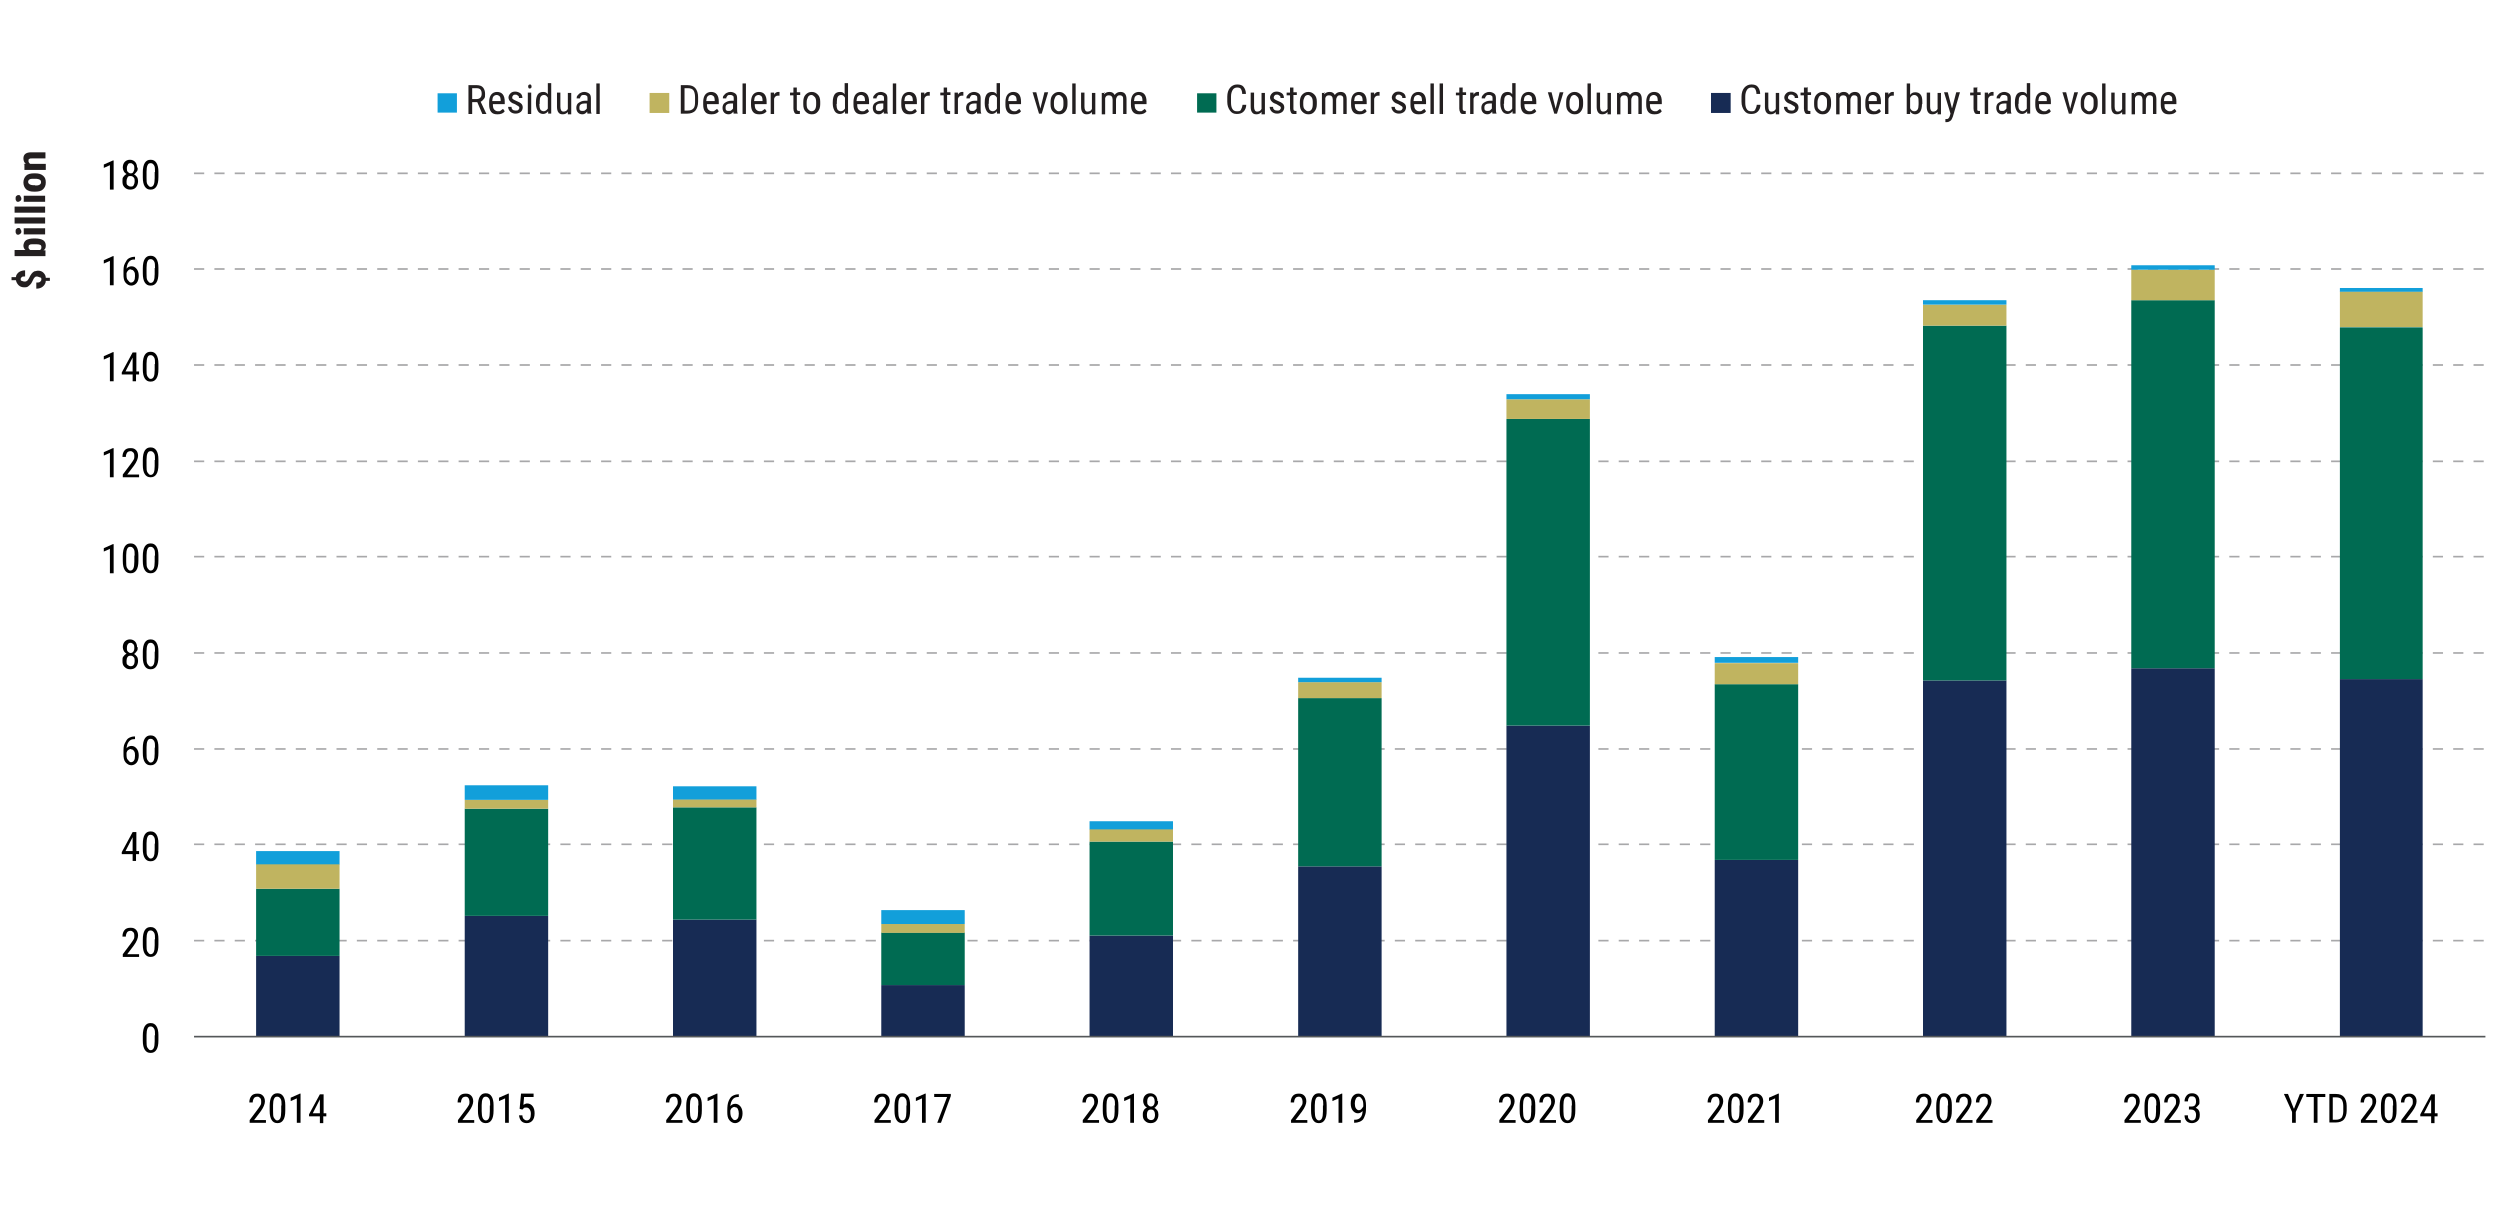 <?xml version="1.0" encoding="UTF-8"?>
<svg id="Layer_1" xmlns="http://www.w3.org/2000/svg" width="737" height="357.8" version="1.1" viewBox="0 0 737 357.8">
  <!-- Generator: Adobe Illustrator 29.0.0, SVG Export Plug-In . SVG Version: 2.1.0 Build 186)  -->
  <defs>
    <style>
      .st0 {
        stroke: #a8a8aa;
        stroke-dasharray: 3 3;
      }

      .st0, .st1 {
        fill: none;
        stroke-linejoin: round;
        stroke-width: .5px;
      }

      .st2, .st3, .st4, .st5 {
        fill-rule: evenodd;
      }

      .st2, .st6 {
        fill: #c0b460;
      }

      .st3, .st7 {
        fill: #006b52;
      }

      .st8 {
        fill: #231f20;
      }

      .st9, .st5 {
        fill: #129fda;
      }

      .st4, .st10 {
        fill: #172b54;
      }

      .st1 {
        stroke: #545759;
      }
    </style>
  </defs>
  <g>
    <g>
      <polygon class="st5" points="129 27.5 134.7 27.5 134.7 33.2 129 33.2 129 27.5 129 27.5"/>
      <g>
        <path class="st8" d="M140.7,30.1h-1.5v3.5h-1.1v-8.5h2.4c.8,0,1.5.2,1.9.7s.6,1.1.6,1.9,0,1-.3,1.4-.6.7-1,.9l1.7,3.6h-1.2s-1.5-3.5-1.5-3.5ZM139.2,29.2h1.3c.4,0,.8-.1,1.1-.4.3-.3.4-.7.4-1.2,0-1.1-.5-1.6-1.5-1.6h-1.3v3.2Z"/>
        <path class="st8" d="M146.6,33.7c-.8,0-1.4-.2-1.8-.7s-.6-1.2-.6-2.1v-.8c0-.9.2-1.7.6-2.2.4-.5,1-.8,1.7-.8s1.3.2,1.7.7.6,1.2.6,2.2v.7h-3.5c0,.8.1,1.3.4,1.6s.6.5,1.1.5.6,0,.8-.2.5-.3.7-.5l.5.7c-.4.6-1.1.9-2.1.9h0ZM146.5,28c-.4,0-.7.1-1,.4s-.3.8-.4,1.4h2.5c0-.7-.1-1.2-.3-1.4s-.5-.4-.9-.4h0Z"/>
        <path class="st8" d="M153.1,31.9c0-.2,0-.4-.3-.6s-.5-.3-1-.6c-.6-.2-1-.4-1.2-.6s-.4-.4-.5-.6-.2-.5-.2-.7c0-.5.2-.9.6-1.3s.9-.5,1.4-.5,1.1.2,1.5.5.6.8.6,1.4h-1c0-.3,0-.5-.3-.7s-.4-.3-.7-.3-.5,0-.7.2-.3.4-.3.6,0,.4.2.5c.1.1.4.3.9.5.8.3,1.3.6,1.6.9s.4.7.4,1.1-.2,1-.6,1.3c-.4.3-.9.5-1.5.5s-1.2-.2-1.6-.6-.6-.9-.6-1.4h1c0,.4.1.6.3.8s.5.3.9.3.6,0,.8-.2.3-.4.3-.6h0Z"/>
        <path class="st8" d="M156.7,25.5c0,.2,0,.3-.1.4s-.2.2-.4.2-.3,0-.4-.2-.1-.3-.1-.4,0-.3.1-.4.2-.2.4-.2.3,0,.4.2.1.3.1.4ZM156.6,33.6h-1v-6.3h1v6.3Z"/>
        <path class="st8" d="M158,30.1c0-1,.2-1.7.5-2.2s.9-.8,1.6-.8,1.1.2,1.4.7v-3.3h1v9h-.9v-.7c-.4.5-.9.8-1.5.8s-1.2-.3-1.5-.8-.6-1.2-.6-2.2v-.7.2ZM159,30.7c0,.7.1,1.2.3,1.6.2.3.6.5,1,.5s.9-.3,1.2-.8v-3.2c-.3-.5-.6-.8-1.1-.8s-.8.2-1,.5-.3.8-.3,1.5v.6h0Z"/>
        <path class="st8" d="M167.4,33c-.3.4-.8.7-1.5.7s-1-.2-1.3-.6-.4-1-.4-1.7v-4.1h1v4.1c0,1,.3,1.5.9,1.5s1.1-.3,1.3-.8v-4.7h1v6.3h-1v-.6h0Z"/>
        <path class="st8" d="M173.2,33.6c0,0-.1-.4-.1-.7-.4.5-.8.8-1.4.8s-1-.2-1.3-.5-.5-.8-.5-1.4.2-1.2.7-1.5,1-.6,1.8-.6h.8v-.7c0-.4,0-.6-.3-.8s-.4-.2-.8-.2-.6,0-.8.3-.3.4-.3.7h-1c0-.3,0-.6.3-.9s.4-.5.8-.7.7-.3,1.1-.3c.6,0,1.1.2,1.5.5s.5.8.5,1.4v3.2c0,.5,0,.9.2,1.3h-1.2ZM171.8,32.7c.3,0,.5,0,.7-.2s.4-.3.5-.5v-1.5h-.6c-.5,0-.9.1-1.2.3s-.4.5-.4.9,0,.6.2.8.4.2.7.2h.1Z"/>
        <path class="st8" d="M176.8,33.6h-1v-9h1v9Z"/>
      </g>
    </g>
    <g>
      <polygon class="st2" points="191.5 27.4 197.3 27.4 197.3 33.3 191.5 33.3 191.5 27.4 191.5 27.4"/>
      <g>
        <path class="st8" d="M200.7,33.6v-8.5h2c1,0,1.8.3,2.3.9s.8,1.5.8,2.6v1.4c0,1.1-.3,2-.8,2.6-.5.6-1.4.9-2.4.9h-1.9ZM201.8,25.9v6.7h.9c.8,0,1.3-.2,1.7-.6s.5-1.1.5-1.9v-1.5c0-.9-.2-1.6-.5-2s-.9-.6-1.6-.6h-1,0Z"/>
        <path class="st8" d="M209.7,33.7c-.8,0-1.4-.2-1.8-.7s-.6-1.2-.6-2.1v-.8c0-.9.2-1.7.6-2.2s1-.8,1.7-.8,1.3.2,1.7.7.6,1.2.6,2.2v.7h-3.5c0,.8.1,1.3.4,1.6s.6.5,1.1.5.6,0,.8-.2.5-.3.7-.5l.5.7c-.4.6-1.1.9-2.1.9h0ZM209.6,28c-.4,0-.7.1-1,.4s-.3.8-.4,1.4h2.5c0-.7-.1-1.2-.3-1.4s-.5-.4-.9-.4h0Z"/>
        <path class="st8" d="M216.3,33.6c0,0-.1-.4-.1-.7-.4.5-.8.8-1.4.8s-1-.2-1.3-.5-.5-.8-.5-1.4.2-1.2.7-1.5,1-.6,1.8-.6h.8v-.7c0-.4,0-.6-.3-.8s-.4-.2-.8-.2-.6,0-.8.3-.3.4-.3.7h-1c0-.3,0-.6.3-.9s.4-.5.8-.7.7-.3,1.1-.3c.6,0,1.1.2,1.5.5s.5.8.5,1.4v3.2c0,.5,0,.9.2,1.3h-1.2ZM214.9,32.7c.3,0,.5,0,.7-.2s.4-.3.5-.5v-1.5h-.6c-.5,0-.9.1-1.2.3s-.4.5-.4.9,0,.6.2.8.4.2.7.2h.1Z"/>
        <path class="st8" d="M219.9,33.6h-1v-9h1v9Z"/>
        <path class="st8" d="M223.8,33.7c-.8,0-1.4-.2-1.8-.7s-.6-1.2-.6-2.1v-.8c0-.9.2-1.7.6-2.2s1-.8,1.7-.8,1.3.2,1.7.7.6,1.2.6,2.2v.7h-3.5c0,.8.1,1.3.4,1.6s.6.5,1.1.5.6,0,.8-.2.5-.3.7-.5l.5.7c-.4.6-1.1.9-2.1.9h0ZM223.7,28c-.4,0-.7.1-1,.4s-.3.8-.4,1.4h2.5c0-.7-.1-1.2-.3-1.4s-.5-.4-.9-.4h0Z"/>
        <path class="st8" d="M229.8,28.2h-.5c-.5,0-.9.3-1.1.9v4.5h-1v-6.3h1v.6c.3-.5.7-.8,1.2-.8s.3,0,.4,0v1h0Z"/>
        <path class="st8" d="M234.9,25.7v1.5h1v.8h-1v3.9c0,.3,0,.4.1.6,0,0,.2.2.4.2h.4v.9c-.2,0-.5,0-.7,0-.4,0-.7,0-.9-.4s-.3-.7-.3-1.2v-3.9h-1v-.8h1v-1.5h1v-.2Z"/>
        <path class="st8" d="M236.8,30.1c0-.9.2-1.7.7-2.2s1-.8,1.8-.8,1.3.3,1.8.8.7,1.2.7,2.1v.7c0,.9-.2,1.6-.7,2.2s-1,.8-1.8.8-1.3-.3-1.8-.8-.7-1.2-.7-2.1v-.7ZM237.8,30.7c0,.7.1,1.2.4,1.5s.6.6,1,.6c.9,0,1.4-.7,1.4-2v-.7c0-.6-.1-1.2-.4-1.5s-.6-.6-1-.6-.8.2-1,.6-.4.9-.4,1.5v.6Z"/>
        <path class="st8" d="M245.5,30.1c0-1,.2-1.7.5-2.2s.9-.8,1.6-.8,1.1.2,1.4.7v-3.3h1v9h-.9v-.7c-.4.5-.9.8-1.5.8s-1.2-.3-1.5-.8-.6-1.2-.6-2.2v-.7.2ZM246.6,30.7c0,.7.1,1.2.3,1.6.2.3.6.5,1,.5s.9-.3,1.2-.8v-3.2c-.3-.5-.6-.8-1.1-.8s-.8.2-1,.5-.3.8-.3,1.5v.6h0Z"/>
        <path class="st8" d="M254,33.7c-.8,0-1.4-.2-1.8-.7s-.6-1.2-.6-2.1v-.8c0-.9.2-1.7.6-2.2s1-.8,1.7-.8,1.3.2,1.7.7.6,1.2.6,2.2v.7h-3.5c0,.8.1,1.3.4,1.6s.6.5,1.1.5.6,0,.8-.2.5-.3.7-.5l.5.7c-.4.6-1.1.9-2.1.9h0ZM253.9,28c-.4,0-.7.1-1,.4s-.3.8-.4,1.4h2.5c0-.7-.1-1.2-.3-1.4s-.5-.4-.9-.4h0Z"/>
        <path class="st8" d="M260.6,33.6c0,0-.1-.4-.1-.7-.4.5-.8.8-1.4.8s-1-.2-1.3-.5-.5-.8-.5-1.4.2-1.2.7-1.5,1-.6,1.8-.6h.8v-.7c0-.4,0-.6-.3-.8s-.4-.2-.8-.2-.6,0-.8.3-.3.4-.3.7h-1c0-.3,0-.6.3-.9s.4-.5.8-.7.7-.3,1.1-.3c.6,0,1.1.2,1.5.5s.5.8.5,1.4v3.2c0,.5,0,.9.2,1.3h-1.2ZM259.2,32.7c.3,0,.5,0,.7-.2s.4-.3.5-.5v-1.5h-.6c-.5,0-.9.1-1.2.3s-.4.5-.4.9,0,.6.2.8.4.2.7.2h.1Z"/>
        <path class="st8" d="M264.2,33.6h-1v-9h1v9Z"/>
        <path class="st8" d="M268.1,33.7c-.8,0-1.4-.2-1.8-.7s-.6-1.2-.6-2.1v-.8c0-.9.2-1.7.6-2.2s1-.8,1.7-.8,1.3.2,1.7.7.6,1.2.6,2.2v.7h-3.5c0,.8.1,1.3.4,1.6s.6.5,1.1.5.6,0,.8-.2.5-.3.7-.5l.5.7c-.4.6-1.1.9-2.1.9h0ZM268,28c-.4,0-.7.1-1,.4s-.3.8-.4,1.4h2.5c0-.7-.1-1.2-.3-1.4s-.5-.4-.9-.4h0Z"/>
        <path class="st8" d="M274.1,28.2h-.5c-.5,0-.9.3-1.1.9v4.5h-1v-6.3h1v.6c.3-.5.7-.8,1.2-.8s.3,0,.4,0v1h0Z"/>
        <path class="st8" d="M279.2,25.7v1.5h1v.8h-1v3.9c0,.3,0,.4.1.6,0,0,.2.2.4.2h.4v.9c-.2,0-.5,0-.7,0-.4,0-.7,0-.9-.4s-.3-.7-.3-1.2v-3.9h-1v-.8h1v-1.5h1v-.2Z"/>
        <path class="st8" d="M284,28.2h-.5c-.5,0-.9.3-1.1.9v4.5h-1v-6.3h1v.6c.3-.5.7-.8,1.2-.8s.3,0,.4,0v1h0Z"/>
        <path class="st8" d="M288.1,33.6c0,0-.1-.4-.1-.7-.4.5-.8.8-1.4.8s-1-.2-1.3-.5-.5-.8-.5-1.4.2-1.2.7-1.5,1-.6,1.8-.6h.8v-.7c0-.4,0-.6-.3-.8s-.4-.2-.8-.2-.6,0-.8.3-.3.4-.3.7h-1c0-.3,0-.6.3-.9s.4-.5.8-.7.7-.3,1.1-.3c.6,0,1.1.2,1.5.5s.5.8.5,1.4v3.2c0,.5,0,.9.2,1.3h-1.2ZM286.7,32.7c.3,0,.5,0,.7-.2s.4-.3.5-.5v-1.5h-.6c-.5,0-.9.1-1.2.3s-.4.5-.4.9,0,.6.2.8.4.2.7.2h0Z"/>
        <path class="st8" d="M290.3,30.1c0-1,.2-1.7.5-2.2s.9-.8,1.6-.8,1.1.2,1.4.7v-3.3h1v9h-.9v-.7c-.4.5-.9.8-1.5.8s-1.2-.3-1.5-.8-.6-1.2-.6-2.2v-.7.2ZM291.4,30.7c0,.7.1,1.2.3,1.6.2.3.6.5,1,.5s.9-.3,1.2-.8v-3.2c-.3-.5-.6-.8-1.1-.8s-.8.2-1,.5-.3.8-.3,1.5v.6h-.1Z"/>
        <path class="st8" d="M298.8,33.7c-.8,0-1.4-.2-1.8-.7s-.6-1.2-.6-2.1v-.8c0-.9.2-1.7.6-2.2s1-.8,1.7-.8,1.3.2,1.7.7.6,1.2.6,2.2v.7h-3.5c0,.8.1,1.3.4,1.6s.6.5,1.1.5.6,0,.8-.2.5-.3.7-.5l.5.7c-.4.6-1.1.9-2.1.9h-.1ZM298.6,28c-.4,0-.7.1-1,.4s-.3.8-.4,1.4h2.5c0-.7-.1-1.2-.3-1.4s-.5-.4-.9-.4h0Z"/>
        <path class="st8" d="M306.7,32l1.2-4.8h1.1l-1.9,6.3h-.8l-1.9-6.3h1.1l1.2,4.8h0Z"/>
        <path class="st8" d="M309.7,30.1c0-.9.2-1.7.7-2.2s1-.8,1.8-.8,1.3.3,1.8.8.7,1.2.7,2.1v.7c0,.9-.2,1.6-.7,2.2s-1,.8-1.8.8-1.3-.3-1.8-.8-.7-1.2-.7-2.1v-.7ZM310.7,30.7c0,.7.1,1.2.4,1.5s.6.6,1,.6c.9,0,1.4-.7,1.4-2v-.7c0-.6-.1-1.2-.4-1.5s-.6-.6-1-.6-.8.2-1,.6-.4.9-.4,1.5v.6Z"/>
        <path class="st8" d="M317.1,33.6h-1v-9h1v9Z"/>
        <path class="st8" d="M321.9,33c-.3.4-.8.7-1.5.7s-1-.2-1.3-.6-.4-1-.4-1.7v-4.1h1v4.1c0,1,.3,1.5.9,1.5s1.1-.3,1.3-.8v-4.7h1v6.3h-1v-.6h0Z"/>
        <path class="st8" d="M325.5,27.2v.6c.4-.5.9-.7,1.6-.7s1.2.3,1.5.9c.4-.6,1-.9,1.7-.9,1.2,0,1.8.7,1.8,2.2v4.3h-1v-4.2c0-.5,0-.8-.2-1s-.4-.3-.8-.3-.6.1-.8.4-.3.6-.3.9v4.2h-1v-4.2c0-.9-.4-1.3-1.1-1.3s-.9.3-1.1.8v4.8h-1v-6.3h1l-.3-.2Z"/>
        <path class="st8" d="M335.8,33.7c-.8,0-1.4-.2-1.8-.7s-.6-1.2-.6-2.1v-.8c0-.9.2-1.7.6-2.2s1-.8,1.7-.8,1.3.2,1.7.7.6,1.2.6,2.2v.7h-3.5c0,.8.1,1.3.4,1.6s.6.5,1.1.5.6,0,.8-.2.5-.3.7-.5l.5.7c-.4.6-1.1.9-2.1.9h-.1ZM335.7,28c-.4,0-.7.1-1,.4s-.3.8-.4,1.4h2.5c0-.7-.1-1.2-.3-1.4s-.5-.4-.9-.4h0Z"/>
      </g>
    </g>
    <g>
      <polygon class="st3" points="352.9 27.5 358.6 27.5 358.6 33.2 352.9 33.2 352.9 27.5 352.9 27.5"/>
      <g>
        <path class="st8" d="M367.4,30.8c0,.9-.3,1.6-.8,2.1s-1.1.7-2,.7-1.5-.3-2-1-.8-1.5-.8-2.6v-1.5c0-1.1.3-2,.8-2.6s1.2-1,2.1-1,1.5.2,1.9.7.7,1.2.7,2.1h-1.1c0-.7-.2-1.2-.4-1.5s-.6-.4-1.1-.4-1,.2-1.3.7-.5,1.1-.5,2v1.6c0,.9.1,1.5.4,2,.3.5.7.7,1.3.7s1,0,1.2-.4.4-.8.5-1.5h1.1,0Z"/>
        <path class="st8" d="M371.9,33c-.3.4-.8.7-1.5.7s-1-.2-1.3-.6-.4-1-.4-1.7v-4.1h1v4.1c0,1,.3,1.5.9,1.5s1.1-.3,1.3-.8v-4.7h1v6.3h-1v-.6h0Z"/>
        <path class="st8" d="M377.6,31.9c0-.2,0-.4-.3-.6s-.5-.3-1-.6c-.6-.2-1-.4-1.2-.6s-.4-.4-.5-.6-.2-.5-.2-.7c0-.5.2-.9.6-1.3s.9-.5,1.4-.5,1.1.2,1.5.5.6.8.6,1.4h-1c0-.3,0-.5-.3-.7s-.4-.3-.7-.3-.5,0-.7.2-.3.4-.3.6,0,.4.2.5c.1.1.4.3.9.5.8.3,1.3.6,1.6.9s.4.7.4,1.1-.2,1-.6,1.3c-.4.3-.9.5-1.5.5s-1.2-.2-1.6-.6-.6-.9-.6-1.4h1c0,.4.1.6.3.8s.5.3.9.3.6,0,.8-.2.3-.4.3-.6h0Z"/>
        <path class="st8" d="M381.3,25.7v1.5h1v.8h-1v3.9c0,.3,0,.4.1.6,0,0,.2.2.4.2h.4v.9c-.2,0-.5,0-.7,0-.4,0-.7,0-.9-.4s-.3-.7-.3-1.2v-3.9h-1v-.8h1v-1.5h1v-.2Z"/>
        <path class="st8" d="M383.2,30.1c0-.9.2-1.7.7-2.2s1-.8,1.8-.8,1.3.3,1.8.8.7,1.2.7,2.1v.7c0,.9-.2,1.6-.7,2.2s-1,.8-1.8.8-1.3-.3-1.8-.8-.7-1.2-.7-2.1v-.7ZM384.2,30.7c0,.7.1,1.2.4,1.5s.6.6,1,.6c.9,0,1.4-.7,1.4-2v-.7c0-.6-.1-1.2-.4-1.5s-.6-.6-1-.6-.8.2-1,.6-.4.9-.4,1.5v.6Z"/>
        <path class="st8" d="M390.4,27.2v.6c.4-.5.9-.7,1.6-.7s1.2.3,1.5.9c.4-.6,1-.9,1.7-.9,1.2,0,1.8.7,1.8,2.2v4.3h-1v-4.2c0-.5,0-.8-.2-1s-.4-.3-.8-.3-.6.1-.8.4-.3.6-.3.9v4.2h-1v-4.2c0-.9-.4-1.3-1.1-1.3s-.9.3-1.1.8v4.8h-1v-6.3h1l-.3-.2Z"/>
        <path class="st8" d="M400.7,33.7c-.8,0-1.4-.2-1.8-.7s-.6-1.2-.6-2.1v-.8c0-.9.2-1.7.6-2.2s1-.8,1.7-.8,1.3.2,1.7.7.6,1.2.6,2.2v.7h-3.5c0,.8.1,1.3.4,1.6s.6.5,1.1.5.6,0,.8-.2.5-.3.7-.5l.5.7c-.4.6-1.1.9-2.1.9h-.1ZM400.6,28c-.4,0-.7.1-1,.4s-.3.8-.4,1.4h2.5c0-.7-.1-1.2-.3-1.4s-.5-.4-.9-.4h0Z"/>
        <path class="st8" d="M406.7,28.2h-.5c-.5,0-.9.3-1.1.9v4.5h-1v-6.3h1v.6c.3-.5.7-.8,1.2-.8s.3,0,.4,0v1h0Z"/>
        <path class="st8" d="M413.5,31.9c0-.2,0-.4-.3-.6s-.5-.3-1-.6c-.6-.2-1-.4-1.2-.6s-.4-.4-.5-.6-.2-.5-.2-.7c0-.5.2-.9.6-1.3s.9-.5,1.4-.5,1.1.2,1.5.5.6.8.6,1.4h-1c0-.3,0-.5-.3-.7s-.4-.3-.7-.3-.5,0-.7.2-.3.4-.3.6,0,.4.2.5c.1.1.4.3.9.5.8.3,1.3.6,1.6.9s.4.7.4,1.1-.2,1-.6,1.3c-.4.3-.9.5-1.5.5s-1.2-.2-1.6-.6-.6-.9-.6-1.4h1c0,.4.1.6.3.8s.5.3.9.3.6,0,.8-.2.3-.4.3-.6h0Z"/>
        <path class="st8" d="M418.2,33.7c-.8,0-1.4-.2-1.8-.7s-.6-1.2-.6-2.1v-.8c0-.9.2-1.7.6-2.2s1-.8,1.7-.8,1.3.2,1.7.7.6,1.2.6,2.2v.7h-3.5c0,.8.1,1.3.4,1.6s.6.5,1.1.5.6,0,.8-.2.5-.3.7-.5l.5.7c-.4.6-1.1.9-2.1.9h-.1ZM418.1,28c-.4,0-.7.1-1,.4s-.3.8-.4,1.4h2.5c0-.7-.1-1.2-.3-1.4s-.5-.4-.9-.4h0Z"/>
        <path class="st8" d="M422.7,33.6h-1v-9h1v9Z"/>
        <path class="st8" d="M425.4,33.6h-1v-9h1v9Z"/>
        <path class="st8" d="M431.2,25.7v1.5h1v.8h-1v3.9c0,.3,0,.4.1.6,0,0,.2.2.4.2h.4v.9c-.2,0-.5,0-.7,0-.4,0-.7,0-.9-.4s-.3-.7-.3-1.2v-3.9h-1v-.8h1v-1.5h1v-.2Z"/>
        <path class="st8" d="M436,28.2h-.5c-.5,0-.9.3-1.1.9v4.5h-1v-6.3h1v.6c.3-.5.7-.8,1.2-.8s.3,0,.4,0v1h0Z"/>
        <path class="st8" d="M440,33.6c0,0-.1-.4-.1-.7-.4.5-.8.8-1.4.8s-1-.2-1.3-.5-.5-.8-.5-1.4.2-1.2.7-1.5,1-.6,1.8-.6h.8v-.7c0-.4,0-.6-.3-.8s-.4-.2-.8-.2-.6,0-.8.3-.3.4-.3.7h-1c0-.3,0-.6.3-.9s.4-.5.8-.7.7-.3,1.1-.3c.6,0,1.1.2,1.5.5s.5.8.5,1.4v3.2c0,.5,0,.9.2,1.3h-1.2ZM438.6,32.7c.3,0,.5,0,.7-.2s.4-.3.5-.5v-1.5h-.6c-.5,0-.9.1-1.2.3s-.4.5-.4.9,0,.6.2.8.4.2.7.2h0Z"/>
        <path class="st8" d="M442.3,30.1c0-1,.2-1.7.5-2.2s.9-.8,1.6-.8,1.1.2,1.4.7v-3.3h1v9h-.9v-.7c-.4.5-.9.8-1.5.8s-1.2-.3-1.5-.8-.6-1.2-.6-2.2v-.7.2ZM443.3,30.7c0,.7.1,1.2.3,1.6.2.3.6.5,1,.5s.9-.3,1.2-.8v-3.2c-.3-.5-.6-.8-1.1-.8s-.8.2-1,.5-.3.8-.3,1.5v.6h-.1Z"/>
        <path class="st8" d="M450.7,33.7c-.8,0-1.4-.2-1.8-.7s-.6-1.2-.6-2.1v-.8c0-.9.2-1.7.6-2.2s1-.8,1.7-.8,1.3.2,1.7.7.6,1.2.6,2.2v.7h-3.5c0,.8.1,1.3.4,1.6s.6.5,1.1.5.6,0,.8-.2.5-.3.7-.5l.5.7c-.4.6-1.1.9-2.1.9h-.1ZM450.6,28c-.4,0-.7.1-1,.4s-.3.8-.4,1.4h2.5c0-.7-.1-1.2-.3-1.4s-.5-.4-.9-.4h0Z"/>
        <path class="st8" d="M458.6,32l1.2-4.8h1.1l-1.9,6.3h-.8l-1.9-6.3h1.1l1.2,4.8h0Z"/>
        <path class="st8" d="M461.7,30.1c0-.9.2-1.7.7-2.2s1-.8,1.8-.8,1.3.3,1.8.8.7,1.2.7,2.1v.7c0,.9-.2,1.6-.7,2.2s-1,.8-1.8.8-1.3-.3-1.8-.8-.7-1.2-.7-2.1v-.7ZM462.7,30.7c0,.7.1,1.2.4,1.5s.6.6,1,.6c.9,0,1.4-.7,1.4-2v-.7c0-.6-.1-1.2-.4-1.5s-.6-.6-1-.6-.8.2-1,.6-.4.9-.4,1.5v.6Z"/>
        <path class="st8" d="M469,33.6h-1v-9h1v9Z"/>
        <path class="st8" d="M473.9,33c-.3.4-.8.7-1.5.7s-1-.2-1.3-.6-.4-1-.4-1.7v-4.1h1v4.1c0,1,.3,1.5.9,1.5s1.1-.3,1.3-.8v-4.7h1v6.3h-1v-.6h0Z"/>
        <path class="st8" d="M477.4,27.2v.6c.4-.5.9-.7,1.6-.7s1.2.3,1.5.9c.4-.6,1-.9,1.7-.9,1.2,0,1.8.7,1.8,2.2v4.3h-1v-4.2c0-.5,0-.8-.2-1s-.4-.3-.8-.3-.6.1-.8.4-.3.6-.3.9v4.2h-1v-4.2c0-.9-.4-1.3-1.1-1.3s-.9.3-1.1.8v4.8h-1v-6.3h1l-.3-.2Z"/>
        <path class="st8" d="M487.7,33.7c-.8,0-1.4-.2-1.8-.7s-.6-1.2-.6-2.1v-.8c0-.9.2-1.7.6-2.2s1-.8,1.7-.8,1.3.2,1.7.7.6,1.2.6,2.2v.7h-3.5c0,.8.1,1.3.4,1.6s.6.5,1.1.5.6,0,.8-.2.5-.3.7-.5l.5.7c-.4.6-1.1.9-2.1.9h-.1ZM487.6,28c-.4,0-.7.1-1,.4s-.3.8-.4,1.4h2.5c0-.7-.1-1.2-.3-1.4s-.5-.4-.9-.4h0Z"/>
      </g>
    </g>
    <g>
      <polygon class="st4" points="504.4 27.4 510.2 27.4 510.2 33.3 504.4 33.3 504.4 27.4 504.4 27.4"/>
      <g>
        <path class="st8" d="M519,30.8c0,.9-.3,1.6-.8,2.1s-1.1.7-2,.7-1.5-.3-2-1-.8-1.5-.8-2.6v-1.5c0-1.1.3-2,.8-2.6s1.2-1,2.1-1,1.5.2,1.9.7.7,1.2.7,2.1h-1.1c0-.7-.2-1.2-.4-1.5s-.6-.4-1.1-.4-1,.2-1.3.7-.5,1.1-.5,2v1.6c0,.9.1,1.5.4,2,.3.5.7.7,1.3.7s1,0,1.2-.4.4-.8.5-1.5h1.1,0Z"/>
        <path class="st8" d="M523.5,33c-.3.4-.8.7-1.5.7s-1-.2-1.3-.6-.4-1-.4-1.7v-4.1h1v4.1c0,1,.3,1.5.9,1.5s1.1-.3,1.3-.8v-4.7h1v6.3h-1v-.6h0Z"/>
        <path class="st8" d="M529.2,31.9c0-.2,0-.4-.3-.6s-.5-.3-1-.6c-.6-.2-1-.4-1.2-.6s-.4-.4-.5-.6-.2-.5-.2-.7c0-.5.2-.9.6-1.3s.9-.5,1.4-.5,1.1.2,1.5.5.6.8.6,1.4h-1c0-.3,0-.5-.3-.7s-.4-.3-.7-.3-.5,0-.7.2-.3.4-.3.6,0,.4.2.5c.1.1.4.3.9.5.8.3,1.3.6,1.6.9s.4.7.4,1.1-.2,1-.6,1.3c-.4.3-.9.5-1.5.5s-1.2-.2-1.6-.6-.6-.9-.6-1.4h1c0,.4.1.6.3.8s.5.3.9.3.6,0,.8-.2.3-.4.3-.6h0Z"/>
        <path class="st8" d="M532.9,25.7v1.5h1v.8h-1v3.9c0,.3,0,.4,0,.6,0,0,.2.2.4.2h.4v.9c-.2,0-.5,0-.7,0-.4,0-.7,0-.9-.4s-.3-.7-.3-1.2v-3.9h-1v-.8h1v-1.5h1v-.2Z"/>
        <path class="st8" d="M534.8,30.1c0-.9.2-1.7.7-2.2s1-.8,1.8-.8,1.3.3,1.8.8.7,1.2.7,2.1v.7c0,.9-.2,1.6-.7,2.2s-1,.8-1.8.8-1.3-.3-1.8-.8-.7-1.2-.7-2.1v-.7ZM535.8,30.7c0,.7,0,1.2.4,1.5s.6.6,1,.6c.9,0,1.4-.7,1.4-2v-.7c0-.6,0-1.2-.4-1.5s-.6-.6-1-.6-.8.2-1,.6-.4.9-.4,1.5v.6Z"/>
        <path class="st8" d="M542,27.2v.6c.4-.5.9-.7,1.6-.7s1.2.3,1.5.9c.4-.6,1-.9,1.7-.9,1.2,0,1.8.7,1.8,2.2v4.3h-1v-4.2c0-.5,0-.8-.2-1s-.4-.3-.8-.3-.6.1-.8.4-.3.6-.3.9v4.2h-1v-4.2c0-.9-.4-1.3-1.1-1.3s-.9.3-1.1.8v4.8h-1v-6.3h1l-.3-.2Z"/>
        <path class="st8" d="M552.3,33.7c-.8,0-1.4-.2-1.8-.7s-.6-1.2-.6-2.1v-.8c0-.9.2-1.7.6-2.2s1-.8,1.7-.8,1.3.2,1.7.7.6,1.2.6,2.2v.7h-3.5c0,.8,0,1.3.4,1.6s.6.5,1.1.5.6,0,.8-.2.5-.3.7-.5l.5.7c-.4.6-1.1.9-2.1.9h-.1ZM552.2,28c-.4,0-.7.1-1,.4s-.3.8-.4,1.4h2.5c0-.7,0-1.2-.3-1.4s-.5-.4-.9-.4h.1Z"/>
        <path class="st8" d="M558.3,28.2h-.5c-.5,0-.9.3-1.1.9v4.5h-1v-6.3h1v.6c.3-.5.7-.8,1.2-.8s.3,0,.4,0v1h0Z"/>
        <path class="st8" d="M566.6,30.7c0,1-.2,1.7-.5,2.2s-.9.8-1.5.8-1.2-.3-1.5-.9v.8h-1v-9h1v3.4c.3-.5.8-.8,1.5-.8s1.2.2,1.6.7.5,1.2.5,2.2v.6h0ZM565.6,30.1c0-.7,0-1.3-.3-1.6s-.5-.5-1-.5-.9.3-1.2.9v3c.3.6.7.9,1.2.9s.8-.2,1-.5.3-.8.3-1.5v-.6h0Z"/>
        <path class="st8" d="M571.2,33c-.3.4-.8.7-1.5.7s-1-.2-1.3-.6-.4-1-.4-1.7v-4.1h1v4.1c0,1,.3,1.5.9,1.5s1.1-.3,1.3-.8v-4.7h1v6.3h-1v-.6h0Z"/>
        <path class="st8" d="M575.5,31.8l1.2-4.6h1.1l-2.1,7.2c-.2.5-.4,1-.7,1.2s-.6.4-1,.4h-.5v-.9h.2c.3,0,.5,0,.7-.2s.3-.4.4-.7l.2-.7-1.9-6.3h1.1l1.2,4.6h0Z"/>
        <path class="st8" d="M582.9,25.7v1.5h1v.8h-1v3.9c0,.3,0,.4,0,.6,0,0,.2.2.4.2h.4v.9c-.2,0-.5,0-.7,0-.4,0-.7,0-.9-.4s-.3-.7-.3-1.2v-3.9h-1v-.8h1v-1.5h1v-.2Z"/>
        <path class="st8" d="M587.7,28.2h-.5c-.5,0-.9.3-1.1.9v4.5h-1v-6.3h1v.6c.3-.5.7-.8,1.2-.8s.3,0,.4,0v1h0Z"/>
        <path class="st8" d="M591.7,33.6c0,0,0-.4,0-.7-.4.5-.8.8-1.4.8s-1-.2-1.3-.5-.5-.8-.5-1.4.2-1.2.7-1.5,1-.6,1.8-.6h.8v-.7c0-.4,0-.6-.3-.8s-.4-.2-.8-.2-.6,0-.8.3-.3.4-.3.7h-1c0-.3,0-.6.3-.9s.4-.5.8-.7.7-.3,1.1-.3c.6,0,1.1.2,1.5.5s.5.8.5,1.4v3.2c0,.5,0,.9.2,1.3h-1.2ZM590.3,32.7c.3,0,.5,0,.7-.2s.4-.3.5-.5v-1.5h-.6c-.5,0-.9.1-1.2.3s-.4.5-.4.9,0,.6.2.8.4.2.7.2h0Z"/>
        <path class="st8" d="M594,30.1c0-1,.2-1.7.5-2.2s.9-.8,1.6-.8,1.1.2,1.4.7v-3.3h1v9h-.9v-.7c-.4.5-.9.8-1.5.8s-1.2-.3-1.5-.8-.6-1.2-.6-2.2v-.7.2ZM595,30.7c0,.7,0,1.2.3,1.6.2.3.6.5,1,.5s.9-.3,1.2-.8v-3.2c-.3-.5-.6-.8-1.1-.8s-.8.2-1,.5-.3.8-.3,1.5v.6h-.1Z"/>
        <path class="st8" d="M602.4,33.7c-.8,0-1.4-.2-1.8-.7s-.6-1.2-.6-2.1v-.8c0-.9.2-1.7.6-2.2s1-.8,1.7-.8,1.3.2,1.7.7.6,1.2.6,2.2v.7h-3.5c0,.8,0,1.3.4,1.6s.6.5,1.1.5.6,0,.8-.2.5-.3.7-.5l.5.7c-.4.6-1.1.9-2.1.9h-.1ZM602.3,28c-.4,0-.7.1-1,.4s-.3.8-.4,1.4h2.5c0-.7,0-1.2-.3-1.4s-.5-.4-.9-.4h.1Z"/>
        <path class="st8" d="M610.3,32l1.2-4.8h1.1l-1.9,6.3h-.8l-1.9-6.3h1.1l1.2,4.8h0Z"/>
        <path class="st8" d="M613.4,30.1c0-.9.2-1.7.7-2.2s1-.8,1.8-.8,1.3.3,1.8.8.7,1.2.7,2.1v.7c0,.9-.2,1.6-.7,2.2s-1,.8-1.8.8-1.3-.3-1.8-.8-.7-1.2-.7-2.1v-.7ZM614.4,30.7c0,.7,0,1.2.4,1.5s.6.6,1,.6c.9,0,1.4-.7,1.4-2v-.7c0-.6,0-1.2-.4-1.5s-.6-.6-1-.6-.8.2-1,.6-.4.9-.4,1.5v.6Z"/>
        <path class="st8" d="M620.7,33.6h-1v-9h1v9Z"/>
        <path class="st8" d="M625.6,33c-.3.4-.8.7-1.5.7s-1-.2-1.3-.6-.4-1-.4-1.7v-4.1h1v4.1c0,1,.3,1.5.9,1.5s1.1-.3,1.3-.8v-4.7h1v6.3h-1v-.6h0Z"/>
        <path class="st8" d="M629.1,27.2v.6c.4-.5.9-.7,1.6-.7s1.2.3,1.5.9c.4-.6,1-.9,1.7-.9,1.2,0,1.8.7,1.8,2.2v4.3h-1v-4.2c0-.5,0-.8-.2-1s-.4-.3-.8-.3-.6.1-.8.4-.3.6-.3.9v4.2h-1v-4.2c0-.9-.4-1.3-1.1-1.3s-.9.3-1.1.8v4.8h-1v-6.3h1l-.3-.2Z"/>
        <path class="st8" d="M639.4,33.7c-.8,0-1.4-.2-1.8-.7s-.6-1.2-.6-2.1v-.8c0-.9.2-1.7.6-2.2s1-.8,1.7-.8,1.3.2,1.7.7.6,1.2.6,2.2v.7h-3.5c0,.8,0,1.3.4,1.6s.6.5,1.1.5.6,0,.8-.2.5-.3.7-.5l.5.7c-.4.6-1.1.9-2.1.9h-.1ZM639.3,28c-.4,0-.7.1-1,.4s-.3.8-.4,1.4h2.5c0-.7,0-1.2-.3-1.4s-.5-.4-.9-.4h.1Z"/>
      </g>
    </g>
  </g>
  <g>
    <path class="st0" d="M57.2,277.3h675.4M57.2,248.9h675.4M57.2,220.8h675.4M57.2,192.5h675.4M57.2,164.1h675.4M57.2,136h675.4M57.2,107.6h675.4M57.2,79.3h675.4M57.2,51.1h675.4"/>
    <path class="st10" d="M75.5,281.8h24.6v23.8h-24.6v-23.8h0ZM137,270h24.6v35.7h-24.6v-35.7h0ZM198.4,271.1h24.6v34.6h-24.6v-34.6h0ZM259.8,290.4h24.6v15.2h-24.6v-15.2h0ZM321.2,275.8h24.6v29.9h-24.6v-29.9h0ZM382.7,255.4h24.6v50.3h-24.6v-50.3h0ZM444.1,213.9h24.6v91.7h-24.6v-91.7h0ZM505.5,253.5h24.6v52.2h-24.6v-52.2h0ZM566.9,200.6h24.6v105h-24.6v-105h0ZM628.3,197h24.6v108.7h-24.6v-108.7h0ZM689.8,200.2h24.4v105.5h-24.4v-105.5h0Z"/>
    <path class="st7" d="M75.5,262h24.6v19.8h-24.6v-19.8h0ZM137,238.4h24.6v31.6h-24.6v-31.6h0ZM198.4,238h24.6v33.1h-24.6v-33.1h0ZM259.8,274.9h24.6v15.5h-24.6v-15.5h0ZM321.2,248.1h24.6v27.7h-24.6v-27.7h0ZM382.7,205.8h24.6v49.6h-24.6v-49.6h0ZM444.1,123.5h24.6v90.4h-24.6v-90.4h0ZM505.5,201.7h24.6v51.8h-24.6v-51.8h0ZM566.9,96h24.6v104.6h-24.6v-104.6h0ZM628.3,88.5h24.6v108.5h-24.6v-108.5h0ZM689.8,96.5h24.4v103.7h-24.4v-103.7h0Z"/>
    <path class="st6" d="M75.5,254.7h24.6v7.3h-24.6v-7.3h0ZM137,235.8h24.6v2.6h-24.6v-2.6h0ZM198.4,235.6h24.6v2.4h-24.6v-2.4h0ZM259.8,272.4h24.6v2.6h-24.6v-2.6h0ZM321.2,244.4h24.6v3.7h-24.6v-3.7h0ZM382.7,201.1h24.6v4.7h-24.6v-4.7h0ZM444.1,117.7h24.6v5.8h-24.6v-5.8h0ZM505.5,195.5h24.6v6.2h-24.6v-6.2h0ZM566.9,89.8h24.6v6.2h-24.6v-6.2h0ZM628.3,79.5h24.6v9h-24.6v-9h0ZM689.8,85.9h24.4v10.5h-24.4v-10.5h0Z"/>
    <path class="st9" d="M75.5,250.9h24.6v3.9h-24.6v-3.9h0ZM137,231.5h24.6v4.3h-24.6v-4.3h0ZM198.4,231.8h24.6v3.9h-24.6v-3.9h0ZM259.8,268.3h24.6v4.1h-24.6v-4.1h0ZM321.2,242.1h24.6v2.4h-24.6v-2.4h0ZM382.7,199.8h24.6v1.3h-24.6v-1.3h0ZM444.1,116.2h24.6v1.5h-24.6v-1.5h0ZM505.5,193.7h24.6v1.7h-24.6v-1.7h0ZM566.9,88.5h24.6v1.3h-24.6v-1.3h0ZM628.3,78.2h24.6v1.3h-24.6v-1.3h0ZM689.8,84.9h24.4v1.1h-24.4v-1.1h0Z"/>
    <line class="st1" x1="57.2" y1="305.6" x2="732.7" y2="305.6"/>
    <path d="M46.7,306.7c0,1.3-.2,2.2-.6,2.8s-.9.9-1.7.9-1.3-.3-1.7-.9-.6-1.5-.6-2.7v-1.5c0-1.2.2-2.2.6-2.8s.9-.9,1.7-.9,1.3.3,1.7.9.6,1.5.6,2.6v1.5h0ZM45.7,305.2c0-.9,0-1.6-.3-2s-.5-.6-1-.6-.7.2-.9.6-.3,1.1-.3,1.9v1.8c0,.9,0,1.6.3,2s.5.7.9.7.7-.2.9-.6.3-1.1.3-2v-1.8h0Z"/>
    <g>
      <path d="M41,282.1h-4.8v-.8l2.4-3.2c.4-.5.6-.9.8-1.2s.2-.7.2-1,0-.8-.3-1.1-.5-.4-.8-.4-.8.1-1,.4-.4.7-.4,1.3h-1c0-.8.2-1.4.6-1.9s1-.7,1.8-.7,1.2.2,1.6.6.6,1,.6,1.7-.4,1.8-1.3,3l-1.9,2.5h3.5v.9h0Z"/>
      <path d="M46.7,278.4c0,1.3-.2,2.2-.6,2.8s-.9.9-1.7.9-1.3-.3-1.7-.9-.6-1.5-.6-2.7v-1.5c0-1.2.2-2.2.6-2.8s.9-.9,1.7-.9,1.3.3,1.7.9.6,1.5.6,2.6v1.5h0ZM45.7,276.9c0-.9,0-1.6-.3-2s-.5-.6-1-.6-.7.2-.9.6-.3,1.1-.3,1.9v1.8c0,.9,0,1.6.3,2s.5.7.9.7.7-.2.9-.6.3-1.1.3-2v-1.8h0Z"/>
    </g>
    <g>
      <path d="M40.1,250.9h.9v.9h-.9v2h-1v-2h-3.2v-.6l3.2-5.9h1.1v5.7h0ZM37,250.9h2.1v-4.1l-2.1,4.1Z"/>
      <path d="M46.7,250.2c0,1.3-.2,2.2-.6,2.8s-.9.9-1.7.9-1.3-.3-1.7-.9-.6-1.5-.6-2.7v-1.5c0-1.2.2-2.2.6-2.8s.9-.9,1.7-.9,1.3.3,1.7.9.6,1.5.6,2.6v1.5h0ZM45.7,248.7c0-.9,0-1.6-.3-2s-.5-.6-1-.6-.7.2-.9.6-.3,1.1-.3,1.9v1.8c0,.9,0,1.6.3,2s.5.7.9.7.7-.2.9-.6.3-1.1.3-2v-1.8h0Z"/>
    </g>
    <g>
      <path d="M39.8,217v.9h-.2c-.7,0-1.2.2-1.6.7s-.6,1.1-.7,2c.4-.5.9-.7,1.5-.7s1.1.3,1.5.8.6,1.2.6,2-.2,1.6-.6,2.1-1,.8-1.6.8-1.2-.3-1.7-.9-.6-1.4-.6-2.4v-.4c0-1.2,0-2.1.4-2.8s.6-1.2,1.1-1.5,1.1-.5,1.8-.5h.2-.1ZM38.6,220.8c-.3,0-.5.1-.8.3s-.4.5-.5.8v.4c0,.7,0,1.3.4,1.7s.5.7.9.7.7-.2.9-.5.3-.8.3-1.4,0-1-.3-1.4-.5-.5-.9-.5h0Z"/>
      <path d="M46.7,221.9c0,1.3-.2,2.2-.6,2.8s-.9.9-1.7.9-1.3-.3-1.7-.9-.6-1.5-.6-2.7v-1.5c0-1.2.2-2.2.6-2.8s.9-.9,1.7-.9,1.3.3,1.7.9.6,1.5.6,2.6v1.5h0ZM45.7,220.4c0-.9,0-1.6-.3-2s-.5-.6-1-.6-.7.2-.9.6-.3,1.1-.3,1.9v1.8c0,.9,0,1.6.3,2s.5.7.9.7.7-.2.9-.6.3-1.1.3-2v-1.8h0Z"/>
    </g>
    <g>
      <path d="M40.6,190.9c0,.4,0,.8-.3,1.1s-.4.6-.8.8c.4.2.7.5.9.8s.3.8.3,1.2c0,.7-.2,1.3-.6,1.8s-1,.7-1.7.7-1.2-.2-1.7-.7-.6-1-.6-1.8,0-.9.3-1.3.5-.6.9-.8c-.3-.2-.6-.4-.8-.8s-.3-.7-.3-1.1c0-.7.2-1.3.6-1.7s.9-.6,1.5-.6,1.1.2,1.5.6.6,1,.6,1.7h.2ZM39.7,194.9c0-.5,0-.9-.3-1.2s-.5-.4-.9-.4-.7.1-.9.4-.3.7-.3,1.2,0,.9.3,1.1.5.4.9.4.7-.1.9-.4.3-.7.3-1.1ZM39.6,191c0-.4,0-.8-.3-1.1s-.5-.4-.8-.4-.6.1-.8.4-.3.6-.3,1.1,0,.8.3,1.1.5.4.8.4.6-.1.8-.4.3-.6.3-1.1Z"/>
      <path d="M46.7,193.6c0,1.3-.2,2.2-.6,2.8s-.9.9-1.7.9-1.3-.3-1.7-.9-.6-1.5-.6-2.7v-1.5c0-1.2.2-2.2.6-2.8s.9-.9,1.7-.9,1.3.3,1.7.9.6,1.5.6,2.6v1.5h0ZM45.7,192.1c0-.9,0-1.6-.3-2s-.5-.6-1-.6-.7.2-.9.6-.3,1.1-.3,1.9v1.8c0,.9,0,1.6.3,2s.5.7.9.7.7-.2.9-.6.3-1.1.3-2v-1.8h0Z"/>
    </g>
    <g>
      <path d="M33.4,169h-1v-7.2l-1.8.8v-1l2.7-1.2h.2v8.6h-.1Z"/>
      <path d="M40.8,165.3c0,1.3-.2,2.2-.6,2.8s-.9.9-1.7.9-1.3-.3-1.7-.9-.6-1.5-.6-2.7v-1.5c0-1.2.2-2.2.6-2.8s.9-.9,1.7-.9,1.3.3,1.7.9.6,1.5.6,2.6v1.5h0ZM39.7,163.8c0-.9,0-1.6-.3-2s-.5-.6-1-.6-.7.2-.9.6-.3,1.1-.3,1.9v1.8c0,.9,0,1.6.3,2s.5.7.9.7.7-.2.9-.6.3-1.1.3-2v-1.8h0Z"/>
      <path d="M46.7,165.3c0,1.3-.2,2.2-.6,2.8s-.9.9-1.7.9-1.3-.3-1.7-.9-.6-1.5-.6-2.7v-1.5c0-1.2.2-2.2.6-2.8s.9-.9,1.7-.9,1.3.3,1.7.9.6,1.5.6,2.6v1.5h0ZM45.7,163.8c0-.9,0-1.6-.3-2s-.5-.6-1-.6-.7.2-.9.6-.3,1.1-.3,1.9v1.8c0,.9,0,1.6.3,2s.5.7.9.7.7-.2.9-.6.3-1.1.3-2v-1.8h0Z"/>
    </g>
    <g>
      <path d="M33.4,140.7h-1v-7.2l-1.8.8v-1l2.7-1.2h.2v8.6h-.1Z"/>
      <path d="M41,140.7h-4.8v-.8l2.4-3.2c.4-.5.6-.9.8-1.2s.2-.7.2-1,0-.8-.3-1.1-.5-.4-.8-.4-.8.1-1,.4-.4.7-.4,1.3h-1c0-.8.2-1.4.6-1.9s1-.7,1.8-.7,1.2.2,1.6.6.6,1,.6,1.7-.4,1.8-1.3,3l-1.9,2.5h3.5v.9h0Z"/>
      <path d="M46.7,137c0,1.3-.2,2.2-.6,2.8s-.9.9-1.7.9-1.3-.3-1.7-.9-.6-1.5-.6-2.7v-1.5c0-1.2.2-2.2.6-2.8s.9-.9,1.7-.9,1.3.3,1.7.9.6,1.5.6,2.6v1.5h0ZM45.7,135.6c0-.9,0-1.6-.3-2s-.5-.6-1-.6-.7.2-.9.6-.3,1.1-.3,1.9v1.8c0,.9,0,1.6.3,2s.5.7.9.7.7-.2.9-.6.3-1.1.3-2v-1.8h0Z"/>
    </g>
    <g>
      <path d="M33.4,112.4h-1v-7.2l-1.8.8v-1l2.7-1.2h.2v8.6h-.1Z"/>
      <path d="M40.1,109.5h.9v.9h-.9v2h-1v-2h-3.2v-.6l3.2-5.9h1.1v5.7h0ZM37,109.5h2.1v-4.1l-2.1,4.1Z"/>
      <path d="M46.7,108.8c0,1.3-.2,2.2-.6,2.8s-.9.9-1.7.9-1.3-.3-1.7-.9-.6-1.5-.6-2.7v-1.5c0-1.2.2-2.2.6-2.8s.9-.9,1.7-.9,1.3.3,1.7.9.6,1.5.6,2.6v1.5h0ZM45.7,107.3c0-.9,0-1.6-.3-2s-.5-.6-1-.6-.7.2-.9.6-.3,1.1-.3,1.9v1.8c0,.9,0,1.6.3,2s.5.7.9.7.7-.2.9-.6.3-1.1.3-2v-1.8h0Z"/>
    </g>
    <g>
      <path d="M33.4,84.1h-1v-7.2l-1.8.8v-1l2.7-1.2h.2v8.6h-.1Z"/>
      <path d="M39.8,75.6v.9h-.2c-.7,0-1.2.2-1.6.7s-.6,1.1-.7,2c.4-.5.9-.7,1.5-.7s1.1.3,1.5.8.6,1.2.6,2-.2,1.6-.6,2.1-1,.8-1.6.8-1.2-.3-1.7-.9-.6-1.4-.6-2.4v-.4c0-1.2,0-2.1.4-2.8s.6-1.2,1.1-1.5,1.1-.5,1.8-.5h.2-.1ZM38.6,79.4c-.3,0-.5,0-.8.3s-.4.5-.5.8v.4c0,.7,0,1.3.4,1.7s.5.7.9.7.7-.2.9-.5.3-.8.3-1.4,0-1-.3-1.4-.5-.5-.9-.5h0Z"/>
      <path d="M46.7,80.5c0,1.3-.2,2.2-.6,2.8s-.9.9-1.7.9-1.3-.3-1.7-.9-.6-1.5-.6-2.7v-1.5c0-1.2.2-2.2.6-2.8s.9-.9,1.7-.9,1.3.3,1.7.9.6,1.5.6,2.6v1.5h0ZM45.7,79c0-.9,0-1.6-.3-2s-.5-.6-1-.6-.7.2-.9.6-.3,1.1-.3,1.9v1.8c0,.9,0,1.6.3,2s.5.7.9.7.7-.2.9-.6.3-1.1.3-2v-1.8h0Z"/>
    </g>
    <g>
      <path d="M33.4,55.9h-1v-7.2l-1.8.8v-1l2.7-1.2h.2v8.6h-.1Z"/>
      <path d="M40.6,49.5c0,.4,0,.8-.3,1.1s-.4.6-.8.8c.4.2.7.5.9.8s.3.8.3,1.2c0,.7-.2,1.3-.6,1.8s-1,.7-1.7.7-1.2-.2-1.7-.7-.6-1-.6-1.8,0-.9.3-1.3.5-.6.9-.8c-.3-.2-.6-.4-.8-.8s-.3-.7-.3-1.1c0-.7.2-1.3.6-1.7s.9-.6,1.5-.6,1.1.2,1.5.6.6,1,.6,1.7h.2ZM39.7,53.5c0-.5,0-.9-.3-1.2s-.5-.4-.9-.4-.7,0-.9.4-.3.7-.3,1.2,0,.9.3,1.1.5.4.9.4.7,0,.9-.4.3-.7.3-1.1ZM39.6,49.6c0-.4,0-.8-.3-1.1s-.5-.4-.8-.4-.6,0-.8.4-.3.6-.3,1.1,0,.8.3,1.1.5.4.8.4.6,0,.8-.4.3-.6.3-1.1Z"/>
      <path d="M46.7,52.2c0,1.3-.2,2.2-.6,2.8s-.9.9-1.7.9-1.3-.3-1.7-.9-.6-1.5-.6-2.7v-1.5c0-1.2.2-2.2.6-2.8s.9-.9,1.7-.9,1.3.3,1.7.9.6,1.5.6,2.6v1.5h0ZM45.7,50.7c0-.9,0-1.6-.3-2s-.5-.6-1-.6-.7.2-.9.6-.3,1.1-.3,1.9v1.8c0,.9,0,1.6.3,2s.5.7.9.7.7-.2.9-.6.3-1.1.3-2v-1.8h0Z"/>
    </g>
    <g>
      <path d="M78.4,331h-4.8v-.8l2.4-3.2c.4-.5.6-.9.8-1.2s.2-.7.2-1,0-.8-.3-1.1-.5-.4-.8-.4-.8.1-1,.4-.4.7-.4,1.3h-1c0-.8.2-1.4.6-1.9s1-.7,1.8-.7,1.2.2,1.6.6.6,1,.6,1.7-.4,1.8-1.3,3l-1.9,2.5h3.5v.9h0Z"/>
      <path d="M84.1,327.4c0,1.3-.2,2.2-.6,2.8s-.9.9-1.7.9-1.3-.3-1.7-.9-.6-1.5-.6-2.7v-1.5c0-1.2.2-2.2.6-2.8s.9-.9,1.7-.9,1.3.3,1.7.9.6,1.5.6,2.6v1.5h0ZM83,325.9c0-.9,0-1.6-.3-2s-.5-.6-1-.6-.7.2-.9.6-.3,1.1-.3,1.9v1.8c0,.9,0,1.6.3,2s.5.7.9.7.7-.2.9-.6.3-1.1.3-2v-1.8h0Z"/>
      <path d="M88.5,331h-1v-7.2l-1.8.8v-1l2.7-1.2h.2v8.6h0Z"/>
      <path d="M95.3,328.2h.9v.9h-.9v2h-1v-2h-3.2v-.6l3.2-5.9h1.1v5.7h0ZM92.2,328.2h2.1v-4.1l-2.1,4.1Z"/>
    </g>
    <g>
      <path d="M139.8,331h-4.8v-.8l2.4-3.2c.4-.5.6-.9.8-1.2s.2-.7.2-1-.1-.8-.3-1.1-.5-.4-.8-.4-.8.1-1,.4-.4.7-.4,1.3h-1c0-.8.2-1.4.6-1.9s1-.7,1.8-.7,1.2.2,1.6.6.6,1,.6,1.7-.4,1.8-1.3,3l-1.9,2.5h3.5v.9h0Z"/>
      <path d="M145.5,327.4c0,1.3-.2,2.2-.6,2.8s-.9.9-1.7.9-1.3-.3-1.7-.9-.6-1.5-.6-2.7v-1.5c0-1.2.2-2.2.6-2.8s.9-.9,1.7-.9,1.3.3,1.7.9.6,1.5.6,2.6v1.5h0ZM144.5,325.9c0-.9,0-1.6-.3-2s-.5-.6-1-.6-.7.2-.9.6-.3,1.1-.3,1.9v1.8c0,.9.1,1.6.3,2s.5.7.9.7.7-.2.9-.6.3-1.1.3-2v-1.8h.1Z"/>
      <path d="M149.9,331h-1v-7.2l-1.8.8v-1l2.7-1.2h.2v8.6h0Z"/>
      <path d="M153.2,326.7l.4-4.3h3.7v1h-2.8l-.2,2.3c.4-.2.7-.4,1.1-.4.7,0,1.2.3,1.6.8s.6,1.2.6,2.1-.2,1.6-.6,2.1-1,.8-1.7.8-1.2-.2-1.6-.6-.6-1-.7-1.7h1c0,.5.2.9.4,1.1s.5.4.9.4.7-.2.9-.5.3-.8.3-1.4-.1-1-.4-1.4-.6-.5-1-.5-.6,0-.8.3l-.3.3-.8-.2v-.2Z"/>
    </g>
    <g>
      <path d="M201.2,331h-4.8v-.8l2.4-3.2c.4-.5.6-.9.8-1.2s.2-.7.2-1-.1-.8-.3-1.1-.5-.4-.8-.4-.8.1-1,.4-.4.7-.4,1.3h-1c0-.8.2-1.4.6-1.9s1-.7,1.8-.7,1.2.2,1.6.6.6,1,.6,1.7-.4,1.8-1.3,3l-1.9,2.5h3.5v.9h0Z"/>
      <path d="M206.9,327.4c0,1.3-.2,2.2-.6,2.8s-.9.9-1.7.9-1.3-.3-1.7-.9-.6-1.5-.6-2.7v-1.5c0-1.2.2-2.2.6-2.8s.9-.9,1.7-.9,1.3.3,1.7.9.6,1.5.6,2.6v1.5h0ZM205.9,325.9c0-.9,0-1.6-.3-2s-.5-.6-1-.6-.7.2-.9.6-.3,1.1-.3,1.9v1.8c0,.9.1,1.6.3,2s.5.7.9.7.7-.2.9-.6.3-1.1.3-2v-1.8h.1Z"/>
      <path d="M211.4,331h-1v-7.2l-1.8.8v-1l2.7-1.2h.2v8.6h0Z"/>
      <path d="M217.8,322.5v.9h-.2c-.7,0-1.2.2-1.6.7s-.6,1.1-.7,2c.4-.5.9-.7,1.5-.7s1.1.3,1.5.8.6,1.2.6,2-.2,1.6-.6,2.1-1,.8-1.6.8-1.2-.3-1.7-.9-.6-1.4-.6-2.4v-.4c0-1.2.1-2.1.4-2.8s.6-1.2,1.1-1.5,1.1-.5,1.8-.5h.2,0ZM216.6,326.3c-.3,0-.5.1-.8.3s-.4.5-.5.8v.4c0,.7.1,1.3.4,1.7s.5.7.9.7.7-.2.9-.5.3-.8.3-1.4-.1-1-.3-1.4-.5-.5-.9-.5h0Z"/>
    </g>
    <g>
      <path d="M262.6,331h-4.8v-.8l2.4-3.2c.4-.5.6-.9.8-1.2s.2-.7.2-1-.1-.8-.3-1.1-.5-.4-.8-.4-.8.1-1,.4-.4.7-.4,1.3h-1c0-.8.2-1.4.6-1.9s1-.7,1.8-.7,1.2.2,1.6.6.6,1,.6,1.7-.4,1.8-1.3,3l-1.9,2.5h3.5v.9h0Z"/>
      <path d="M268.3,327.4c0,1.3-.2,2.2-.6,2.8s-.9.9-1.7.9-1.3-.3-1.7-.9-.6-1.5-.6-2.7v-1.5c0-1.2.2-2.2.6-2.8s.9-.9,1.7-.9,1.3.3,1.7.9.6,1.5.6,2.6v1.5h0ZM267.3,325.9c0-.9,0-1.6-.3-2s-.5-.6-1-.6-.7.2-.9.6-.3,1.1-.3,1.9v1.8c0,.9.1,1.6.3,2s.5.7.9.7.7-.2.9-.6.3-1.1.3-2v-1.8h.1Z"/>
      <path d="M272.8,331h-1v-7.2l-1.8.8v-1l2.7-1.2h.2v8.6h-.1Z"/>
      <path d="M280.3,323.1l-2.9,7.9h-1.1l2.9-7.6h-3.8v-.9h4.9v.6Z"/>
    </g>
    <g>
      <path d="M324,331h-4.8v-.8l2.4-3.2c.4-.5.6-.9.8-1.2s.2-.7.2-1-.1-.8-.3-1.1-.5-.4-.8-.4-.8.1-1,.4-.4.7-.4,1.3h-1c0-.8.2-1.4.6-1.9s1-.7,1.8-.7,1.2.2,1.6.6.6,1,.6,1.7-.4,1.8-1.3,3l-1.9,2.5h3.5v.9h0Z"/>
      <path d="M329.7,327.4c0,1.3-.2,2.2-.6,2.8s-.9.9-1.7.9-1.3-.3-1.7-.9-.6-1.5-.6-2.7v-1.5c0-1.2.2-2.2.6-2.8s.9-.9,1.7-.9,1.3.3,1.7.9.6,1.5.6,2.6v1.5h0ZM328.7,325.9c0-.9,0-1.6-.3-2s-.5-.6-1-.6-.7.2-.9.6-.3,1.1-.3,1.9v1.8c0,.9.1,1.6.3,2s.5.7.9.7.7-.2.9-.6.3-1.1.3-2v-1.8h.1Z"/>
      <path d="M334.2,331h-1v-7.2l-1.8.8v-1l2.7-1.2h.2v8.6h-.1Z"/>
      <path d="M341.4,324.7c0,.4,0,.8-.3,1.1s-.4.6-.8.8c.4.2.7.5.9.8s.3.8.3,1.2c0,.7-.2,1.3-.6,1.8s-1,.7-1.7.7-1.2-.2-1.7-.7-.6-1-.6-1.8.1-.9.3-1.3.5-.6.9-.8c-.3-.2-.6-.4-.8-.8s-.3-.7-.3-1.1c0-.7.2-1.3.6-1.7s.9-.6,1.5-.6,1.1.2,1.5.6.6,1,.6,1.7h.2ZM340.5,328.7c0-.5-.1-.9-.3-1.2s-.5-.4-.9-.4-.7.1-.9.4-.3.7-.3,1.2.1.9.3,1.1.5.4.9.4.7-.1.9-.4.3-.7.3-1.1ZM340.4,324.7c0-.4-.1-.8-.3-1.1s-.5-.4-.8-.4-.6.1-.8.4-.3.6-.3,1.1,0,.8.3,1.1.5.4.8.4.6-.1.8-.4.3-.6.3-1.1Z"/>
    </g>
    <g>
      <path d="M385.4,331h-4.8v-.8l2.4-3.2c.4-.5.6-.9.8-1.2s.2-.7.2-1-.1-.8-.3-1.1-.5-.4-.8-.4-.8.1-1,.4-.4.7-.4,1.3h-1c0-.8.2-1.4.6-1.9s1-.7,1.8-.7,1.2.2,1.6.6.6,1,.6,1.7-.4,1.8-1.3,3l-1.9,2.5h3.5v.9h0Z"/>
      <path d="M391.1,327.4c0,1.3-.2,2.2-.6,2.8s-.9.9-1.7.9-1.3-.3-1.7-.9-.6-1.5-.6-2.7v-1.5c0-1.2.2-2.2.6-2.8s.9-.9,1.7-.9,1.3.3,1.7.9.6,1.5.6,2.6v1.5h0ZM390.1,325.9c0-.9,0-1.6-.3-2s-.5-.6-1-.6-.7.2-.9.6-.3,1.1-.3,1.9v1.8c0,.9.1,1.6.3,2s.5.7.9.7.7-.2.9-.6.3-1.1.3-2v-1.8h.1Z"/>
      <path d="M395.6,331h-1v-7.2l-1.8.8v-1l2.7-1.2h.2v8.6h-.1Z"/>
      <path d="M401.8,327.4c-.4.5-.9.8-1.5.8s-1.1-.3-1.5-.8-.6-1.2-.6-2.1.2-1.6.6-2.1.9-.8,1.6-.8,1.3.3,1.7.9.6,1.5.6,2.6v.3c0,.9,0,1.7-.2,2.3s-.4,1.1-.6,1.4-.6.6-1.1.8-1,.3-1.6.3v-.9h.2c.7,0,1.3-.2,1.7-.7.4-.4.6-1.1.6-2.1h0ZM400.6,327.3c.2,0,.5-.1.7-.3s.4-.5.6-.8v-.5c0-.7-.1-1.3-.4-1.7s-.5-.7-.9-.7-.7.2-.9.6-.3.8-.3,1.4.1,1.1.3,1.4.5.6.9.6h0Z"/>
    </g>
    <g>
      <path d="M446.8,331h-4.8v-.8l2.4-3.2c.4-.5.6-.9.8-1.2s.2-.7.2-1-.1-.8-.3-1.1-.5-.4-.8-.4-.8.1-1,.4-.4.7-.4,1.3h-1c0-.8.2-1.4.6-1.9s1-.7,1.8-.7,1.2.2,1.6.6.6,1,.6,1.7-.4,1.8-1.3,3l-1.9,2.5h3.5v.9h0Z"/>
      <path d="M452.6,327.4c0,1.3-.2,2.2-.6,2.8s-.9.9-1.7.9-1.3-.3-1.7-.9-.6-1.5-.6-2.7v-1.5c0-1.2.2-2.2.6-2.8s.9-.9,1.7-.9,1.3.3,1.7.9.6,1.5.6,2.6v1.5h0ZM451.5,325.9c0-.9,0-1.6-.3-2s-.5-.6-1-.6-.7.2-.9.6-.3,1.1-.3,1.9v1.8c0,.9.1,1.6.3,2s.5.7.9.7.7-.2.9-.6.3-1.1.3-2v-1.8h.1Z"/>
      <path d="M458.7,331h-4.8v-.8l2.4-3.2c.4-.5.6-.9.8-1.2s.2-.7.2-1-.1-.8-.3-1.1-.5-.4-.8-.4-.8.1-1,.4-.4.7-.4,1.3h-1c0-.8.2-1.4.6-1.9s1-.7,1.8-.7,1.2.2,1.6.6.6,1,.6,1.7-.4,1.8-1.3,3l-1.9,2.5h3.5v.9h0Z"/>
      <path d="M464.4,327.4c0,1.3-.2,2.2-.6,2.8s-.9.9-1.7.9-1.3-.3-1.7-.9-.6-1.5-.6-2.7v-1.5c0-1.2.2-2.2.6-2.8s.9-.9,1.7-.9,1.3.3,1.7.9.6,1.5.6,2.6v1.5h0ZM463.4,325.9c0-.9,0-1.6-.3-2s-.5-.6-1-.6-.7.2-.9.6-.3,1.1-.3,1.9v1.8c0,.9.1,1.6.3,2s.5.7.9.7.7-.2.9-.6.3-1.1.3-2v-1.8h.1Z"/>
    </g>
    <g>
      <path d="M508.3,331h-4.8v-.8l2.4-3.2c.4-.5.6-.9.8-1.2s.2-.7.2-1-.1-.8-.3-1.1-.5-.4-.8-.4-.8.1-1,.4-.4.7-.4,1.3h-1c0-.8.2-1.4.6-1.9s1-.7,1.8-.7,1.2.2,1.6.6.6,1,.6,1.7-.4,1.8-1.3,3l-1.9,2.5h3.5v.9h0Z"/>
      <path d="M514,327.4c0,1.3-.2,2.2-.6,2.8s-.9.9-1.7.9-1.3-.3-1.7-.9-.6-1.5-.6-2.7v-1.5c0-1.2.2-2.2.6-2.8s.9-.9,1.7-.9,1.3.3,1.7.9.6,1.5.6,2.6v1.5h0ZM512.9,325.9c0-.9,0-1.6-.3-2s-.5-.6-1-.6-.7.2-.9.6-.3,1.1-.3,1.9v1.8c0,.9.1,1.6.3,2s.5.7.9.7.7-.2.9-.6.3-1.1.3-2v-1.8h0Z"/>
      <path d="M520.1,331h-4.8v-.8l2.4-3.2c.4-.5.6-.9.8-1.2s.2-.7.2-1,0-.8-.3-1.1-.5-.4-.8-.4-.8.1-1,.4-.4.7-.4,1.3h-1c0-.8.2-1.4.6-1.9s1-.7,1.8-.7,1.2.2,1.6.6.6,1,.6,1.7-.4,1.8-1.3,3l-1.9,2.5h3.5v.9h0Z"/>
      <path d="M524.3,331h-1v-7.2l-1.8.8v-1l2.7-1.2h.2v8.6h-.1Z"/>
    </g>
    <g>
      <path d="M569.7,331h-4.8v-.8l2.4-3.2c.4-.5.6-.9.8-1.2s.2-.7.2-1,0-.8-.3-1.1-.5-.4-.8-.4-.8.1-1,.4-.4.7-.4,1.3h-1c0-.8.2-1.4.6-1.9s1-.7,1.8-.7,1.2.2,1.6.6.6,1,.6,1.7-.4,1.8-1.3,3l-1.9,2.5h3.5v.9h0Z"/>
      <path d="M575.4,327.4c0,1.3-.2,2.2-.6,2.8s-.9.9-1.7.9-1.3-.3-1.7-.9-.6-1.5-.6-2.7v-1.5c0-1.2.2-2.2.6-2.8s.9-.9,1.7-.9,1.3.3,1.7.9.6,1.5.6,2.6v1.5h0ZM574.3,325.9c0-.9,0-1.6-.3-2s-.5-.6-1-.6-.7.2-.9.6-.3,1.1-.3,1.9v1.8c0,.9,0,1.6.3,2s.5.7.9.7.7-.2.9-.6.3-1.1.3-2v-1.8h0Z"/>
      <path d="M581.5,331h-4.8v-.8l2.4-3.2c.4-.5.6-.9.8-1.2s.2-.7.2-1,0-.8-.3-1.1-.5-.4-.8-.4-.8.1-1,.4-.4.7-.4,1.3h-1c0-.8.2-1.4.6-1.9s1-.7,1.8-.7,1.2.2,1.6.6.6,1,.6,1.7-.4,1.8-1.3,3l-1.9,2.5h3.5v.9h0Z"/>
      <path d="M587.4,331h-4.8v-.8l2.4-3.2c.4-.5.6-.9.8-1.2s.2-.7.2-1,0-.8-.3-1.1-.5-.4-.8-.4-.8.1-1,.4-.4.7-.4,1.3h-1c0-.8.2-1.4.6-1.9s1-.7,1.8-.7,1.2.2,1.6.6.6,1,.6,1.7-.4,1.8-1.3,3l-1.9,2.5h3.5v.9h0Z"/>
    </g>
    <g>
      <path d="M631.1,331h-4.8v-.8l2.4-3.2c.4-.5.6-.9.8-1.2s.2-.7.2-1,0-.8-.3-1.1-.5-.4-.8-.4-.8.1-1,.4-.4.7-.4,1.3h-1c0-.8.2-1.4.6-1.9s1-.7,1.8-.7,1.2.2,1.6.6.6,1,.6,1.7-.4,1.8-1.3,3l-1.9,2.5h3.5v.9h0Z"/>
      <path d="M636.8,327.4c0,1.3-.2,2.2-.6,2.8s-.9.9-1.7.9-1.3-.3-1.7-.9-.6-1.5-.6-2.7v-1.5c0-1.2.2-2.2.6-2.8s.9-.9,1.7-.9,1.3.3,1.7.9.6,1.5.6,2.6v1.5h0ZM635.7,325.9c0-.9,0-1.6-.3-2s-.5-.6-1-.6-.7.2-.9.6-.3,1.1-.3,1.9v1.8c0,.9,0,1.6.3,2s.5.7.9.7.7-.2.9-.6.3-1.1.3-2v-1.8h0Z"/>
      <path d="M642.9,331h-4.8v-.8l2.4-3.2c.4-.5.6-.9.8-1.2s.2-.7.2-1,0-.8-.3-1.1-.5-.4-.8-.4-.8.1-1,.4-.4.7-.4,1.3h-1c0-.8.2-1.4.6-1.9s1-.7,1.8-.7,1.2.2,1.6.6.6,1,.6,1.7-.4,1.8-1.3,3l-1.9,2.5h3.5v.9h0Z"/>
      <path d="M645.4,326.2h.7c.4,0,.8-.1,1-.4s.3-.6.3-1.1c0-1-.4-1.5-1.2-1.5s-.7.1-.9.4-.3.6-.3,1.1h-1c0-.7.2-1.2.6-1.7s.9-.7,1.6-.7,1.2.2,1.6.6.6,1,.6,1.8,0,.8-.3,1.1-.5.6-.8.8c.8.3,1.2,1,1.2,2s-.2,1.4-.6,1.8-1,.7-1.7.7-1.2-.2-1.6-.6-.6-1-.6-1.7h1c0,.5,0,.8.3,1.1s.5.4.9.4.7-.1.9-.4.3-.7.3-1.2c0-1-.5-1.6-1.5-1.6h-.6v-.9h0Z"/>
    </g>
    <g>
      <path d="M676.3,326.8l1.7-4.3h1.2l-2.4,5.3v3.2h-1.1v-3.2l-2.4-5.3h1.2l1.7,4.3h0Z"/>
      <path d="M685.4,323.4h-2.2v7.6h-1.1v-7.6h-2.2v-.9h5.6v.9h0Z"/>
      <path d="M686.7,331v-8.5h2c1,0,1.8.3,2.3.9s.8,1.5.8,2.6v1.4c0,1.1-.3,2-.8,2.6s-1.4.9-2.4.9h-1.9,0ZM687.7,323.4v6.7h.9c.8,0,1.3-.2,1.7-.6.3-.4.5-1.1.5-1.9v-1.5c0-.9-.2-1.6-.5-2s-.9-.6-1.6-.6h-1Z"/>
      <path d="M700.8,331h-4.8v-.8l2.4-3.2c.4-.5.6-.9.8-1.2s.2-.7.2-1,0-.8-.3-1.1-.5-.4-.8-.4-.8.1-1,.4-.4.7-.4,1.3h-1c0-.8.2-1.4.6-1.9s1-.7,1.8-.7,1.2.2,1.6.6.6,1,.6,1.7-.4,1.8-1.3,3l-1.9,2.5h3.5v.9h0Z"/>
      <path d="M706.5,327.4c0,1.3-.2,2.2-.6,2.8s-.9.9-1.7.9-1.3-.3-1.7-.9-.6-1.5-.6-2.7v-1.5c0-1.2.2-2.2.6-2.8s.9-.9,1.7-.9,1.3.3,1.7.9.6,1.5.6,2.6v1.5h0ZM705.5,325.9c0-.9,0-1.6-.3-2s-.5-.6-1-.6-.7.2-.9.6-.3,1.1-.3,1.9v1.8c0,.9,0,1.6.3,2s.5.7.9.7.7-.2.9-.6.3-1.1.3-2v-1.8h0Z"/>
      <path d="M712.7,331h-4.8v-.8l2.4-3.2c.4-.5.6-.9.8-1.2s.2-.7.2-1,0-.8-.3-1.1-.5-.4-.8-.4-.8.1-1,.4-.4.7-.4,1.3h-1c0-.8.2-1.4.6-1.9s1-.7,1.8-.7,1.2.2,1.6.6.6,1,.6,1.7-.4,1.8-1.3,3l-1.9,2.5h3.5v.9h0Z"/>
      <path d="M717.7,328.2h.9v.9h-.9v2h-1v-2h-3.2v-.6l3.2-5.9h1.1v5.7h0ZM714.6,328.2h2.1v-4.1l-2.1,4.1Z"/>
    </g>
    <g>
      <path class="st8" d="M11.1,81.5c-.3,0-.6,0-.8.2s-.4.4-.5.7c-.3.6-.5,1.1-.8,1.4s-.5.5-.8.7-.7.2-1.1.2c-.6,0-1.2-.2-1.6-.6s-.7-.9-.8-1.5h-1.3v-.9h1.3c0-.6.4-1.1.9-1.5.5-.3,1.1-.5,1.8-.5v1.8c-.5,0-.8,0-1,.2s-.3.3-.3.6,0,.4.3.5c.2,0,.4.2.8.2s.5,0,.7-.2c.2,0,.4-.4.6-.7.3-.7.6-1.1.8-1.4s.5-.5.8-.7c.3,0,.7-.2,1.1-.2.7,0,1.2.2,1.6.6.4.4.7.9.7,1.5h1.2v.9h-1.2c0,.7-.4,1.3-.9,1.7s-1.1.6-1.9.6v-1.8c.5,0,.8,0,1.1-.2.2-.2.4-.4.4-.7s0-.5-.3-.6c-.2,0-.4-.2-.7-.2h-.1Z"/>
      <path class="st8" d="M10.4,70.3c1,0,1.8.2,2.3.5s.8.9.8,1.6-.2,1.1-.7,1.4h.6v1.7H4.3v-1.8h3.2c-.4-.3-.6-.8-.6-1.3s.3-1.3.8-1.6c.5-.3,1.3-.5,2.2-.5,0,0,.5,0,.5,0ZM10,72c-.7,0-1.1,0-1.3.2-.2,0-.3.4-.3.7s.2.6.5.8h2.9c.3-.2.4-.4.4-.8s-.1-.6-.3-.7-.6-.2-1.2-.2h-.7Z"/>
      <path class="st8" d="M5.4,69.2c-.3,0-.5,0-.6-.3-.2-.2-.2-.4-.2-.7s0-.5.2-.7.4-.3.6-.3.5,0,.6.3.3.4.3.7,0,.5-.3.7-.4.3-.6.3ZM13.3,67.3v1.8h-6.3v-1.8h6.3Z"/>
      <path class="st8" d="M13.3,64.1v1.8H4.3v-1.8h9Z"/>
      <path class="st8" d="M13.3,60.9v1.8H4.3v-1.8h9Z"/>
      <path class="st8" d="M5.4,59.5c-.3,0-.5,0-.6-.3-.2-.2-.2-.4-.2-.7s0-.5.2-.7.4-.3.6-.3.5,0,.6.3.3.4.3.7,0,.5-.3.7-.4.3-.6.3ZM13.3,57.7v1.8h-6.3v-1.8h6.3Z"/>
      <path class="st8" d="M10,56.5c-1,0-1.7-.2-2.3-.7-.5-.5-.8-1.2-.8-2s.3-1.5.8-2,1.3-.7,2.3-.7h.4c1,0,1.7.2,2.3.7s.8,1.1.8,2-.3,1.5-.8,2-1.3.7-2.3.7h-.4ZM10.4,54.7c1.1,0,1.7-.3,1.7-1s-.5-.9-1.4-1h-.7c-.6,0-1,0-1.3.2s-.4.4-.4.7.1.5.4.7c.3.2.7.3,1.3.3h.4Z"/>
      <path class="st8" d="M7,48.3h.6c-.5-.4-.7-1-.7-1.6,0-1.2.8-1.8,2.3-1.8h4.2v1.8h-4c-.4,0-.6,0-.8.2-.2,0-.2.3-.2.6s.2.6.5.8h4.6v1.8h-6.3v-1.7h-.2Z"/>
    </g>
  </g>
</svg>